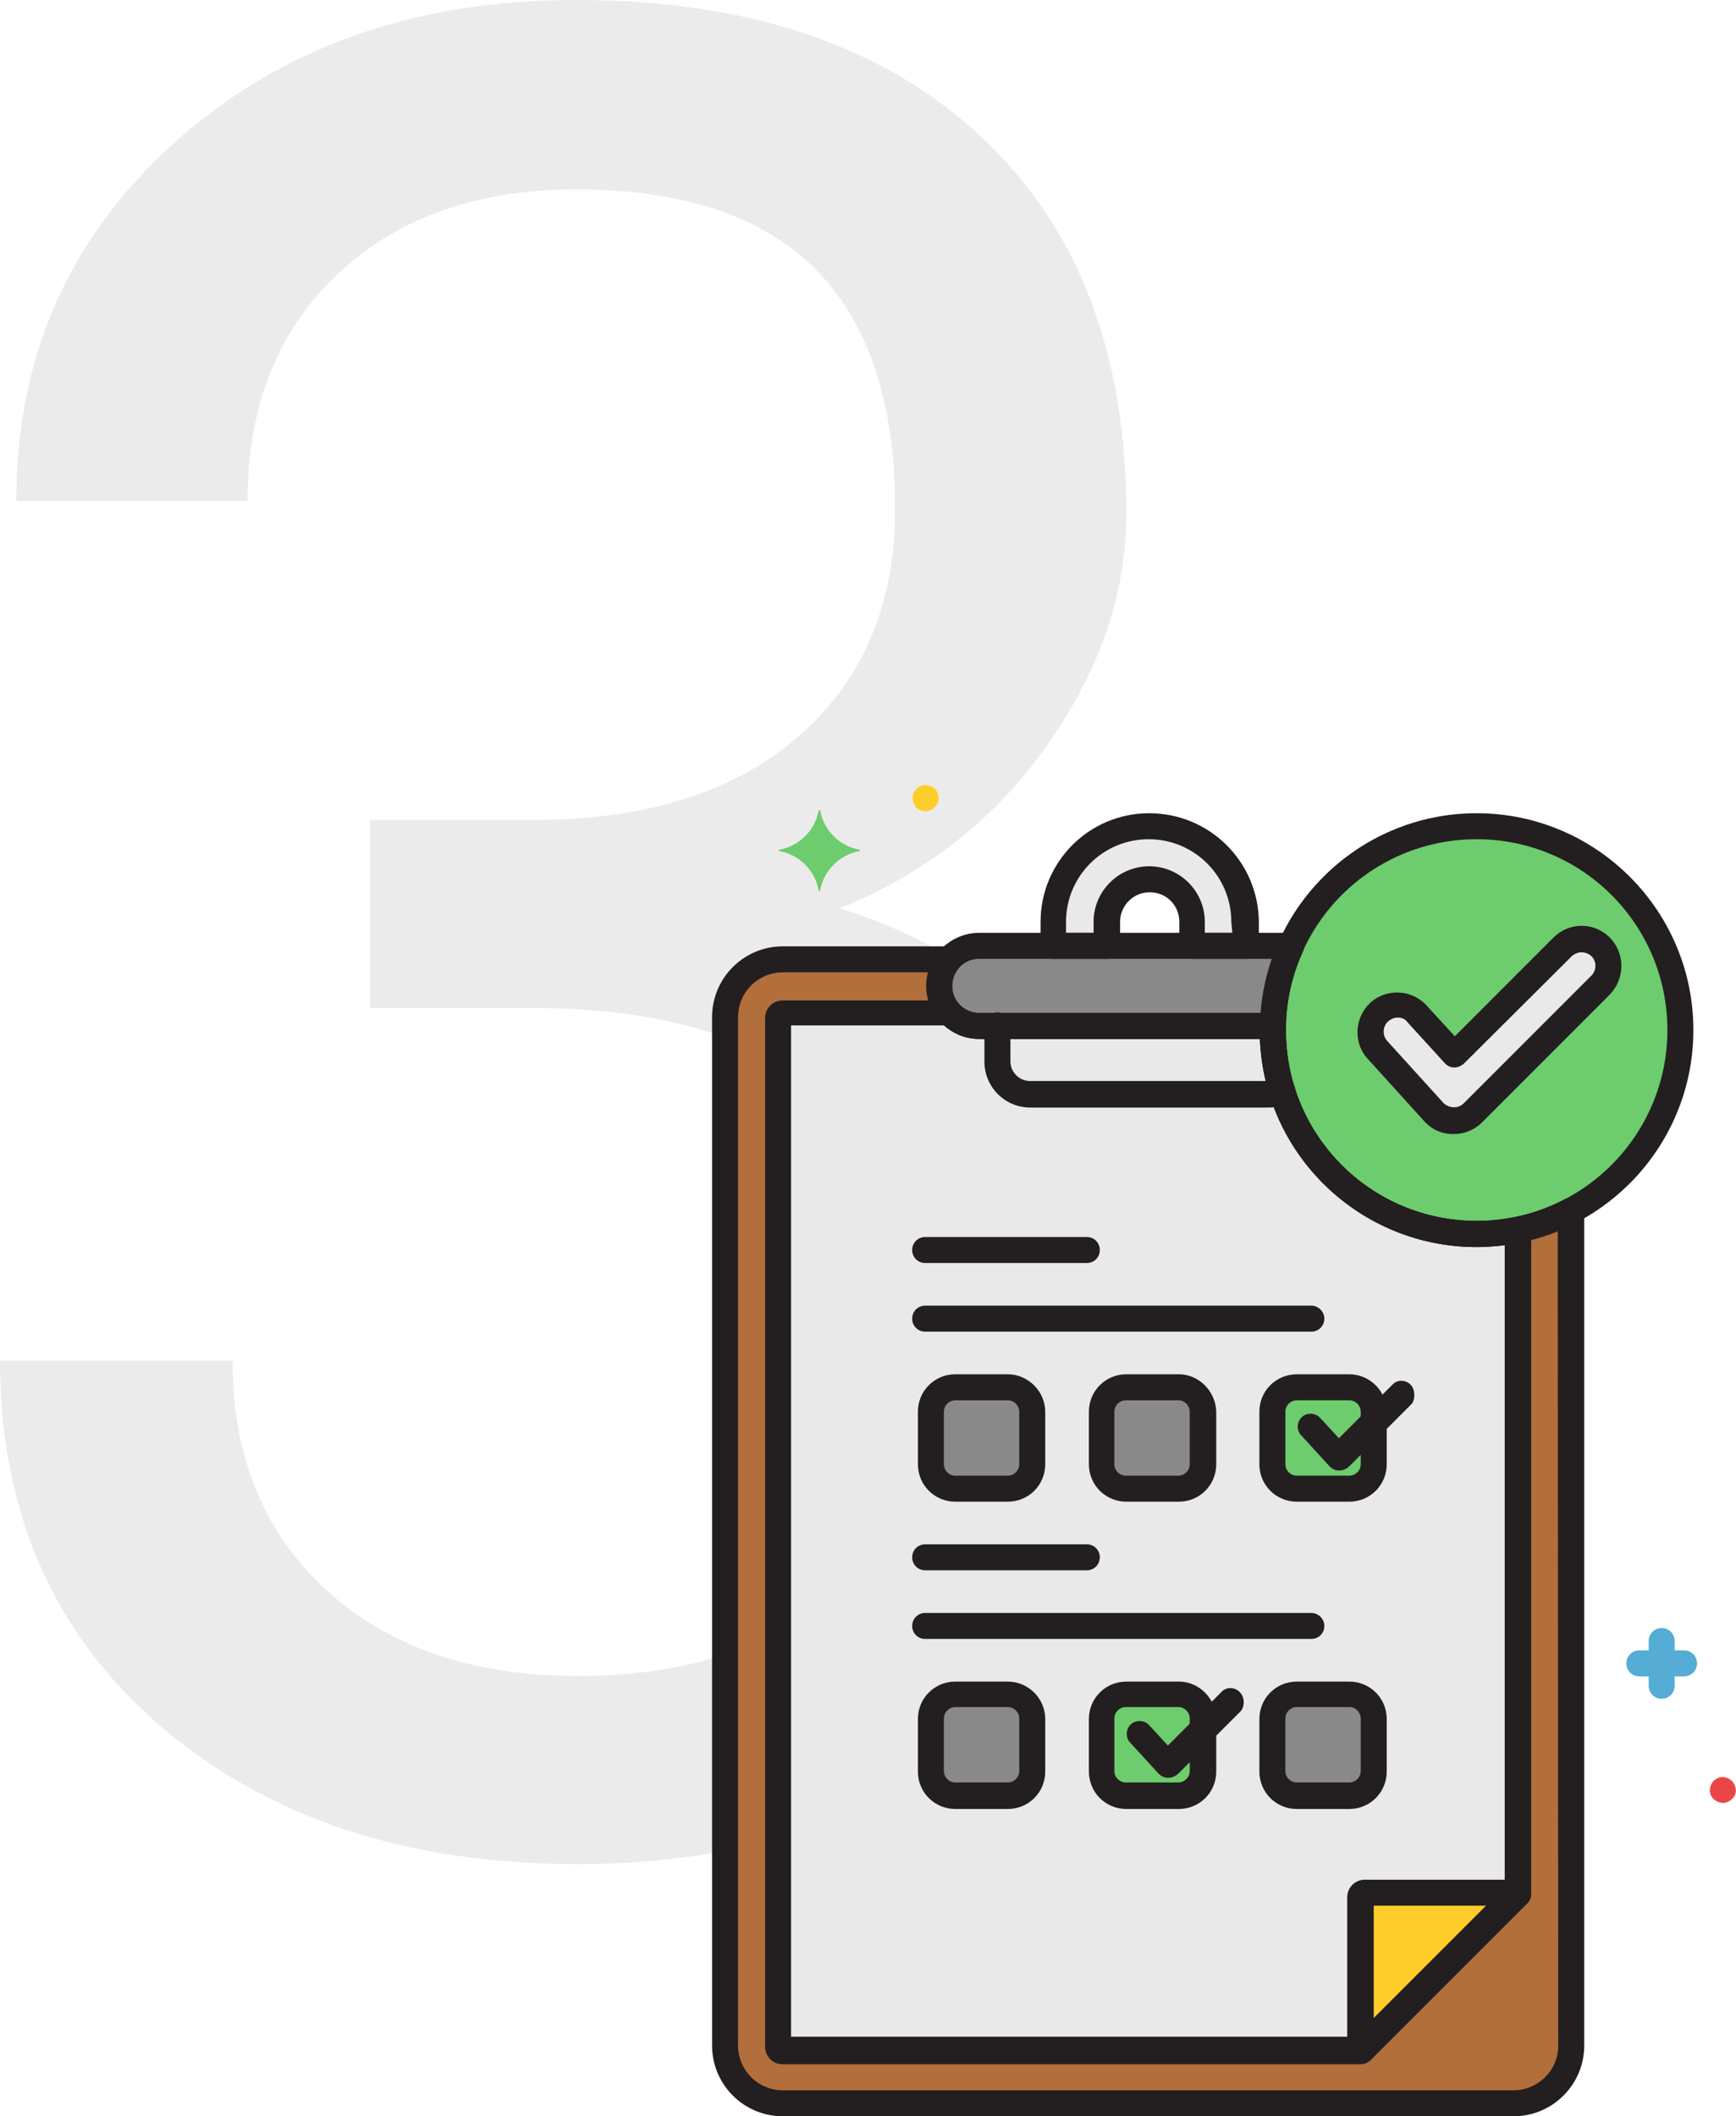 <?xml version="1.0" encoding="UTF-8"?> <svg xmlns="http://www.w3.org/2000/svg" width="668" height="814" viewBox="0 0 668 814" fill="none"> <path d="M142.388 315.365H209.252C251.263 314.726 284.295 303.703 308.347 282.295C332.399 260.887 344.425 231.971 344.425 195.545C344.425 113.749 303.536 72.85 221.759 72.85C183.276 72.85 152.49 83.874 129.4 105.92C106.631 127.648 95.246 156.564 95.246 192.67H6.254C6.254 137.393 26.457 91.542 66.865 55.117C107.593 18.372 159.224 0 221.759 0C287.822 0 339.614 17.414 377.135 52.241C414.657 87.069 433.417 135.476 433.417 197.463C433.417 227.817 423.476 257.213 403.593 285.65C384.03 314.087 357.252 335.335 323.259 349.394C361.742 361.535 391.406 381.665 412.251 409.783C433.417 437.9 444 472.249 444 512.828C444 575.453 423.476 625.138 382.427 661.883C341.378 698.628 287.983 717 222.241 717C156.498 717 102.943 699.267 61.573 663.8C20.524 628.334 0 581.524 0 523.372H89.474C89.474 560.116 101.499 589.512 125.551 611.559C149.603 633.606 181.833 644.629 222.241 644.629C265.213 644.629 298.085 633.446 320.854 611.08C343.623 588.713 355.008 556.602 355.008 514.745C355.008 474.166 342.501 443.013 317.486 421.285C292.472 399.558 256.394 388.375 209.252 387.736H142.388V315.365Z" fill="black" fill-opacity="0.08"></path> <path d="M568.2 474.6C524.8 474.6 489.8 439.4 489.8 396.2C489.8 395.6 489.8 395.2 489.8 394.6H376.8C368.4 394.6 361.4 387.8 361.4 379.2C361.4 375.4 362.8 371.8 365.4 369H301.2C289 369 279 379 279 391.2V786.8C279 799 289 809 301.2 809H582.4C594.6 809 604.6 799 604.6 786.8V465.6C593.4 471.6 581 474.6 568.2 474.6Z" fill="#B26E3B"></path> <path d="M568.2 474.6C524.8 474.6 489.8 439.4 489.8 396.2C489.8 395.6 489.8 395.2 489.8 394.6H376.8C372.4 394.6 368.2 392.8 365.4 389.4H301.2C300.2 389.4 299.6 390.2 299.4 391.2V786.8C299.4 787.8 300.2 788.4 301.2 788.6H523.6L584.2 728V473C578.8 474 573.6 474.6 568.2 474.6Z" fill="#E9E9EA"></path> <path d="M433.4 651.8H453.6C458.8 651.8 463 656 463 661.2V681.4C463 686.6 458.8 690.8 453.6 690.8H433.4C428.2 690.8 424 686.6 424 681.4V661.2C424 656 428.2 651.8 433.4 651.8Z" fill="#6DCC6D"></path> <path d="M499.2 533.6H519.4C524.6 533.6 528.8 537.8 528.8 543V563.2C528.8 568.4 524.6 572.6 519.4 572.6H499.2C494 572.6 489.8 568.4 489.8 563.2V543C489.8 537.8 494 533.6 499.2 533.6Z" fill="#6DCC6D"></path> <path d="M367.6 533.6H387.8C393 533.6 397.2 537.8 397.2 543V563.2C397.2 568.4 393 572.6 387.8 572.6H367.6C362.4 572.6 358.2 568.4 358.2 563.2V543C358.4 537.8 362.4 533.6 367.6 533.6Z" fill="#898989"></path> <path d="M367.6 651.8H387.8C393 651.8 397.2 656 397.2 661.2V681.4C397.2 686.6 393 690.8 387.8 690.8H367.6C362.4 690.8 358.2 686.6 358.2 681.4V661.2C358.4 656 362.4 651.8 367.6 651.8Z" fill="#898989"></path> <path d="M433.4 533.6H453.6C458.8 533.6 463 537.8 463 543V563.2C463 568.4 458.8 572.6 453.6 572.6H433.4C428.2 572.6 424 568.4 424 563.2V543C424 537.8 428.2 533.6 433.4 533.6Z" fill="#898989"></path> <path d="M499.2 651.8H519.4C524.6 651.8 528.8 656 528.8 661.2V681.4C528.8 686.6 524.6 690.8 519.4 690.8H499.2C494 690.8 489.8 686.6 489.8 681.4V661.2C489.8 656 494 651.8 499.2 651.8Z" fill="#898989"></path> <path d="M525.2 728C524.2 728 523.6 728.8 523.4 729.8V788.6L584 728H525.2Z" fill="#FFCD29"></path> <path d="M568.2 474.6C611.499 474.6 646.6 439.499 646.6 396.2C646.6 352.901 611.499 317.8 568.2 317.8C524.901 317.8 489.8 352.901 489.8 396.2C489.8 439.499 524.901 474.6 568.2 474.6Z" fill="#6DCC6D"></path> <path d="M615.8 364.2C611.8 360.2 605.2 360.2 601.2 364.2L559.6 405.8L545.2 390C541.4 385.8 534.8 385.4 530.6 389.2C526.4 393 526 399.6 529.8 403.8C529.8 403.8 529.8 404 530 404L551.6 427.8C555.4 432 562 432.4 566.2 428.4C566.4 428.2 566.4 428.2 566.6 428L615.8 378.8C619.8 374.8 619.8 368.2 615.8 364.2Z" fill="#E9E9EA"></path> <path d="M442.2 317.8C421.8 317.8 405.4 334.4 405.4 354.6V363.8H426V354.6C426 345.6 433.4 338.2 442.4 338.2C451.4 338.2 458.8 345.6 458.8 354.6V363.8H479.4V354.6C479.2 334.2 462.6 317.8 442.2 317.8Z" fill="#E9E9EA"></path> <path d="M376.8 363.8C368.4 363.8 361.4 370.6 361.4 379.2C361.4 387.8 368.2 394.6 376.8 394.6H489.8C490 384 492.4 373.6 496.8 363.8H376.8V363.8Z" fill="#898989"></path> <path d="M356.2 302C353.4 302 351.2 304.2 351.2 307C351.2 308.4 351.8 309.6 352.6 310.6C354.6 312.6 357.8 312.4 359.8 310.4C360.6 309.4 361.2 308.2 361.2 307C361.2 304.2 359 302 356.2 302Z" fill="#FFCD29"></path> <path d="M667.8 687.6C667.2 684.8 664.6 683.2 662 683.6C659.2 684.2 657.6 686.8 658 689.4C658.4 692 661.2 693.8 663.8 693.4C664.8 693.2 665.6 692.8 666.4 692C667.8 690.8 668.2 689.2 667.8 687.6Z" fill="#EA4647"></path> <path d="M330.6 326.8C323 325.4 317 319.4 315.6 311.8C315.6 311.6 315.4 311.4 315.2 311.6C315 311.6 315 311.8 315 311.8C313.6 319.4 307.6 325.4 300 326.8C299.8 326.8 299.6 327 299.8 327.2C299.8 327.4 300 327.4 300 327.4C307.6 328.8 313.6 334.8 315 342.4C315 342.6 315.2 342.8 315.4 342.6C315.6 342.6 315.6 342.4 315.6 342.4C317 334.8 323 328.8 330.6 327.4C330.8 327.4 331 327.2 330.8 327C330.8 326.8 330.8 326.8 330.6 326.8Z" fill="#6DCC6D"></path> <path d="M648 634.8H644.4V631.2C644.4 628.4 642.2 626.2 639.4 626.2C636.6 626.2 634.4 628.4 634.4 631.2V634.8H630.8C628 634.8 625.8 637 625.8 639.8C625.8 642.6 628 644.8 630.8 644.8H634.4V648.4C634.4 651.2 636.6 653.4 639.4 653.4C642.2 653.4 644.4 651.2 644.4 648.4V644.8H648C650.8 644.8 653 642.6 653 639.8C653 637 650.8 634.8 648 634.8Z" fill="#55ACD5"></path> <path d="M588.6 726C587.8 724.2 586 723 584 723H525.2C521.4 723 518.4 726 518.4 729.8V788.6C518.4 791.4 520.6 793.6 523.4 793.6C524.8 793.6 526 793 527 792.2L587.6 731.6C589 730 589.4 727.8 588.6 726ZM528.6 776.4V733H572L528.6 776.4Z" fill="#231F20"></path> <path d="M442.2 312.8C419 312.8 400.4 331.6 400.4 354.6V363.8C400.4 366.6 402.6 368.8 405.4 368.8H426C428.8 368.8 431 366.6 431 363.8V354.6C431 348.4 436 343.2 442.4 343.2C448.8 343.2 453.8 348.2 453.8 354.6V363.8C453.8 366.6 456 368.8 458.8 368.8H479.4C482.2 368.8 484.4 366.6 484.4 363.8V354.6C484.2 331.4 465.4 312.8 442.2 312.8ZM474.2 358.8H463.6V354.6C463.6 342.8 454 333.2 442.2 333.2C430.4 333.2 420.8 342.8 420.8 354.6V358.8H410.2V354.6C410.2 337 424.4 322.8 442 322.8C459.6 322.8 473.8 337 473.8 354.6L474.2 358.8Z" fill="#231F20"></path> <path d="M418.2 475.8H356C353.2 475.8 351 478 351 480.8C351 483.6 353.2 485.8 356 485.8H418.2C421 485.8 423.2 483.6 423.2 480.8C423.2 478 421 475.8 418.2 475.8Z" fill="#231F20"></path> <path d="M504.6 502.2H356C353.2 502.2 351 504.4 351 507.2C351 510 353.2 512.2 356 512.2H504.6C507.4 512.2 509.6 510 509.6 507.2C509.6 504.4 507.2 502.2 504.6 502.2Z" fill="#231F20"></path> <path d="M418.2 594H356C353.2 594 351 596.2 351 599C351 601.8 353.2 604 356 604H418.2C421 604 423.2 601.8 423.2 599C423.2 596.2 421 594 418.2 594Z" fill="#231F20"></path> <path d="M504.6 620.4H356C353.2 620.4 351 622.6 351 625.4C351 628.2 353.2 630.4 356 630.4H504.6C507.4 630.4 509.6 628.2 509.6 625.4C509.6 622.6 507.2 620.4 504.6 620.4Z" fill="#231F20"></path> <path d="M387.8 528.6H367.6C359.6 528.6 353.2 535 353.2 543V563.2C353.2 571.2 359.6 577.6 367.6 577.6H387.8C395.8 577.6 402.2 571.2 402.2 563.2V543C402.2 535.2 395.6 528.6 387.8 528.6ZM392.2 563.2C392.2 565.6 390.2 567.6 387.8 567.6H367.6C365.2 567.6 363.2 565.6 363.2 563.2V543C363.2 540.6 365.2 538.6 367.6 538.6H387.8C390.2 538.6 392.2 540.6 392.2 543V563.2Z" fill="#231F20"></path> <path d="M387.8 646.8H367.6C359.6 646.8 353.2 653.2 353.2 661.2V681.4C353.2 689.4 359.6 695.8 367.6 695.8H387.8C395.8 695.8 402.2 689.4 402.2 681.4V661.2C402.2 653.2 395.6 646.8 387.8 646.8ZM392.2 681.2C392.2 683.6 390.2 685.6 387.8 685.6H367.6C365.2 685.6 363.2 683.6 363.2 681.2V661C363.2 658.6 365.2 656.6 367.6 656.6H387.8C390.2 656.6 392.2 658.6 392.2 661V681.2Z" fill="#231F20"></path> <path d="M453.6 528.6H433.4C425.4 528.6 419 535 419 543V563.2C419 571.2 425.4 577.6 433.4 577.6H453.6C461.6 577.6 468 571.2 468 563.2V543C467.8 535.2 461.4 528.6 453.6 528.6ZM457.8 563.2C457.8 565.6 455.8 567.6 453.4 567.6H433.2C430.8 567.6 428.8 565.6 428.8 563.2V543C428.8 540.6 430.8 538.6 433.2 538.6H453.4C455.8 538.6 457.8 540.6 457.8 543V563.2Z" fill="#231F20"></path> <path d="M453.6 646.8H433.4C425.4 646.8 419 653.2 419 661.2V681.4C419 689.4 425.4 695.8 433.4 695.8H453.6C461.6 695.8 468 689.4 468 681.4V661.2C467.8 653.2 461.4 646.8 453.6 646.8ZM457.8 681.2C457.8 683.6 455.8 685.6 453.4 685.6H433.2C430.8 685.6 428.8 683.6 428.8 681.2V661C428.8 658.6 430.8 656.6 433.2 656.6H453.4C455.8 656.6 457.8 658.6 457.8 661V681.2Z" fill="#231F20"></path> <path d="M477 650.8C475 648.8 471.8 648.8 470 650.8L449.4 671.4L442.2 663.6C440.4 661.6 437.2 661.4 435.2 663.2C433.2 665 433 668.2 434.8 670.2C434.8 670.2 434.8 670.2 435 670.4L445.8 682.2C446.8 683.2 448 683.8 449.4 683.8H449.6C451 683.8 452.2 683.2 453.2 682.4L477.6 658C479 656 479 652.8 477 650.8Z" fill="#231F20"></path> <path d="M519.2 646.8H499C491 646.8 484.6 653.2 484.6 661.2V681.4C484.6 689.4 491 695.8 499 695.8H519.2C527.2 695.8 533.6 689.4 533.6 681.4V661.2C533.6 653.2 527.2 646.8 519.2 646.8ZM523.6 681.2C523.6 683.6 521.6 685.6 519.2 685.6H499C496.6 685.6 494.6 683.6 494.6 681.2V661C494.6 658.6 496.6 656.6 499 656.6H519.2C521.6 656.6 523.6 658.6 523.6 661V681.2Z" fill="#231F20"></path> <path d="M519.2 528.6H499C491 528.6 484.6 535 484.6 543V563.2C484.6 571.2 491 577.6 499 577.6H519.2C527.2 577.6 533.6 571.2 533.6 563.2V543C533.6 535.2 527.2 528.6 519.2 528.6ZM523.6 563.2C523.6 565.6 521.6 567.6 519.2 567.6H499C496.6 567.6 494.6 565.6 494.6 563.2V543C494.6 540.6 496.6 538.6 499 538.6H519.2C521.6 538.6 523.6 540.6 523.6 543V563.2Z" fill="#231F20"></path> <path d="M542.8 532.6C540.8 530.6 537.6 530.6 535.8 532.6L515.2 553.2L508 545.4C506.2 543.4 503 543.2 501 545C499 546.8 498.8 550 500.6 552C500.6 552 500.6 552 500.8 552.2L511.6 564C512.6 565 513.8 565.6 515.2 565.6H515.4C516.8 565.6 518 565 519 564.2L543.4 539.8C544.6 537.8 544.6 534.6 542.8 532.6Z" fill="#231F20"></path> <path d="M568.2 312.8C522.2 312.8 484.8 350.2 484.8 396.2C484.8 442.2 522.2 479.6 568.2 479.6C614.2 479.6 651.6 442.2 651.6 396.2C651.6 350.2 614.2 312.8 568.2 312.8ZM568.2 469.6C527.6 469.6 494.8 436.8 494.8 396.2C494.8 355.6 527.6 322.8 568.2 322.8C608.8 322.8 641.6 355.6 641.6 396.2C641.6 436.6 608.8 469.6 568.2 469.6Z" fill="#231F20"></path> <path d="M501 361C500 359.6 498.4 358.8 496.8 358.8H376.8C365.6 358.8 356.4 368 356.4 379.2C356.4 390.4 365.6 399.6 376.8 399.6H489.8C492.6 399.6 494.8 397.4 494.8 394.8C495 384.8 497.2 375 501.4 366C502 364.2 502 362.4 501 361ZM485.2 389.6H376.8C371 389.6 366.4 385 366.4 379.2C366.4 373.4 371 368.8 376.8 368.8H489.4C487.2 375.4 485.6 382.4 485.2 389.6Z" fill="#231F20"></path> <path d="M607.2 461.4C605.8 460.4 603.8 460.4 602.2 461.2C591.8 466.8 580 469.6 568.2 469.6C527.6 469.6 494.8 436.8 494.8 396.2C494.8 396 494.8 395.6 494.8 395.4V394.6C494.8 391.8 492.6 389.6 489.8 389.6H376.8C371 389.6 366.4 385 366.4 379.2C366.4 376.6 367.4 374.2 369 372.2C370.8 370.2 370.6 367 368.6 365.2C367.6 364.4 366.4 364 365.2 364H301.2C286.2 364 274 376.2 274 391.2V786.8C274 801.8 286.2 814 301.2 814H582.4C597.4 814 609.6 801.8 609.6 786.8V465.6C609.6 463.8 608.6 462.2 607.2 461.4ZM599.6 786.8C599.6 796.4 591.8 804 582.4 804H301.2C291.6 804 284 796.2 284 786.8V391.2C284 381.6 291.8 374 301.2 374H357.2C354.2 384.8 360.8 396 371.6 399C373.4 399.4 375 399.6 376.8 399.6H484.8C486.6 445.6 525.4 481.4 571.4 479.6C581 479.2 590.6 477.2 599.4 473.6L599.6 786.8Z" fill="#231F20"></path> <path d="M587.2 469.2C586 468.2 584.6 467.8 583 468.2C543.2 476.4 504.4 450.8 496.2 411C495.2 406.2 494.8 401.2 494.8 396.4C494.8 396.2 494.8 395.8 494.8 395.6V394.8C494.8 392 492.6 389.8 489.8 389.8H376.8C373.8 389.8 371 388.6 369 386.4C368 385.4 366.6 384.8 365.2 384.8H301.2C297.4 384.8 294.4 387.8 294.4 391.6V787.2C294.4 791 297.4 794 301.2 794H523.6C525 794 526.2 793.4 527.2 792.6L587.8 732C588.8 731 589.2 729.8 589.2 728.4V473C589 471.4 588.4 470 587.2 469.2ZM579 725.8L521.4 783.4H304.4V394.4H363.4C367.2 397.6 372 399.6 376.8 399.6H484.8C486.6 445.6 525.6 481.4 571.6 479.6C574 479.4 576.6 479.2 579 479V725.8Z" fill="#231F20"></path> <path d="M498 417.6C496.8 415 493.8 414 491.4 415.2C490.4 415.6 489.4 415.8 488.2 415.8H396.4C392.2 415.8 388.8 412.4 388.8 408.2V394.4C388.8 391.6 386.6 389.4 383.8 389.4C381 389.4 378.8 391.8 378.8 394.6V408.4C378.8 418 386.6 426 396.4 426H488.2C490.8 426 493.2 425.4 495.6 424.4C498 423.2 499.2 420.2 498 417.6Z" fill="#231F20"></path> <path d="M619.4 360.6C613.4 354.6 603.8 354.6 597.8 360.6L559.8 398.6L549 386.8C543.4 380.6 533.6 380 527.4 385.6C521.2 391.2 520.6 401 526.2 407.2L526.4 407.4L548 431.2C550.8 434.4 554.8 436.2 559 436.2H559.4C563.4 436.2 567.4 434.6 570.2 431.8L619.4 382.6C625.4 376.4 625.4 366.6 619.4 360.6ZM612.4 375.2L563.2 424.4C561.2 426.4 557.8 426.4 555.6 424.4L555.4 424.2L533.8 400.4C531.8 398.2 532 394.8 534.2 392.8C535.2 392 536.4 391.4 537.8 391.4H538C539.4 391.4 540.8 392 541.6 393.2L556 409C557 410 558.2 410.6 559.6 410.6C561 410.6 562.2 410 563.2 409.2L604.8 367.8C607 365.8 610.2 365.8 612.4 367.8C614.4 369.8 614.4 373.2 612.4 375.2Z" fill="#231F20"></path> </svg> 